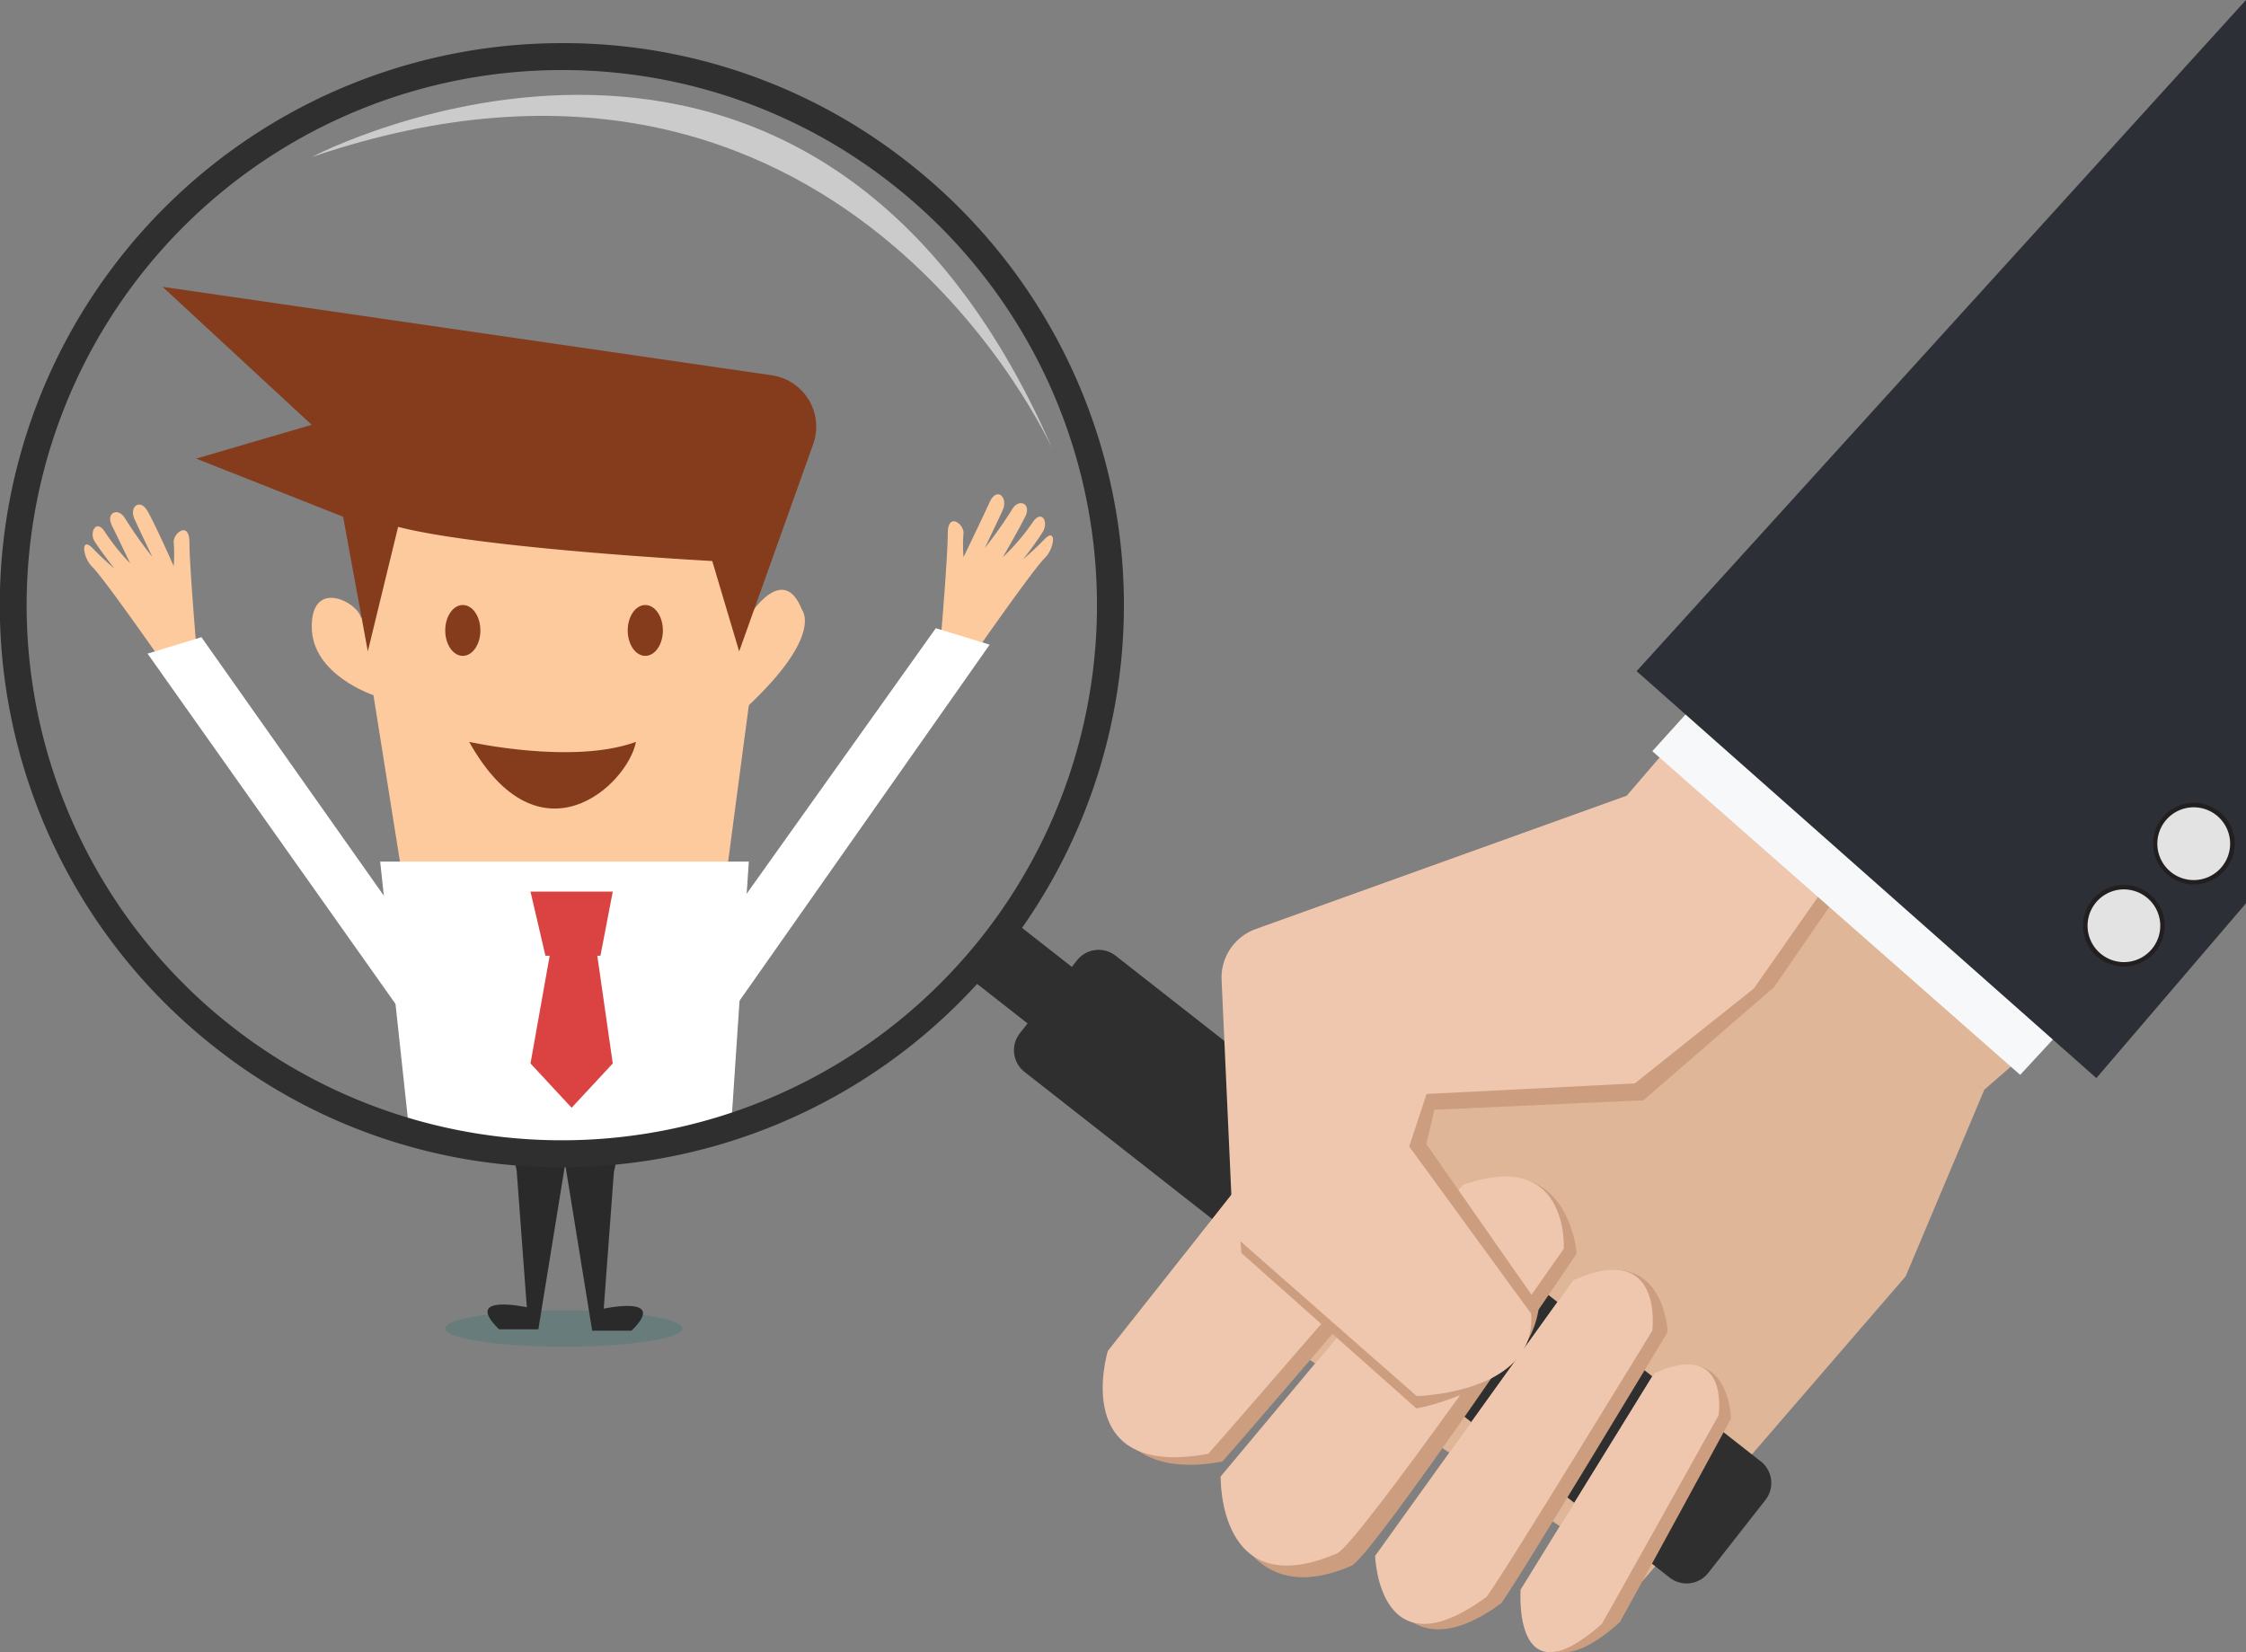 <svg xmlns="http://www.w3.org/2000/svg" width="347.496" height="255.678" viewBox="0 0 347.496 255.678">
  <rect x="0" y="0" width="347.496" height="255.678" fill="#808080" stroke="none"/>
  <g id="グループ_449" data-name="グループ 449" transform="translate(-76.785 -91.333)">
    <path id="パス_3849" data-name="パス 3849" d="M160.136,260.409,155.8,233.158s-9.547-3.124-9.547-10.588,6.943-3.819,7.551-1.562,4.31-17.585,4.31-17.585l50.627,4.046,5.139,13.539s5.275-8.6,8.226-1.041c0,0,3.336,3.819-8.226,14.754-.8,5.9-3.4,25.689-3.4,25.689Z" transform="translate(-21.235 -34.265)" fill="#fdca9e"/>
    <path id="パス_3850" data-name="パス 3850" d="M112.874,225.46s-1.041-12.324-1.041-15.8-2.6-1.389-2.43,0a23.052,23.052,0,0,1-.008,3.645s-2.646-6.022-4.042-8.505c-1.139-2.025-2.893-.694-2.025,1.215S106.1,211.9,106.1,211.9a64.6,64.6,0,0,1-4.166-5.877c-1.041-1.909-3.124-1.041-2.083,1.041s2.807,5.812,2.807,5.812a33.49,33.49,0,0,1-3.849-4.771c-1.389-2.256-2.43,0-1.736,1.215s3.124,4.339,3.124,4.339a45.342,45.342,0,0,1-3.345-3.124c-1.862-1.909-1.61,1.389,0,2.951s9.631,13.018,9.631,13.018Z" transform="translate(-5.738 -34.378)" fill="#fdca9e"/>
    <path id="パス_3851" data-name="パス 3851" d="M286.486,223.37s1.041-12.324,1.041-15.8,2.6-1.389,2.43,0a23.053,23.053,0,0,0,.008,3.645s2.856-5.914,4.042-8.505c1.139-2.488,2.893-.694,2.025,1.215s-2.777,5.877-2.777,5.877a64.608,64.608,0,0,0,4.166-5.877c1.041-1.909,3.124-1.041,2.083,1.041s-3.453,6.256-3.453,6.256a34.521,34.521,0,0,0,4.495-5.214c1.389-2.256,2.613-.463,1.736,1.215a46.292,46.292,0,0,1-3.124,4.339,45.5,45.5,0,0,0,3.345-3.124c1.862-1.909,1.609,1.389,0,2.951s-9.631,13.018-9.631,13.018Z" transform="translate(-64.105 -33.676)" fill="#fdca9e"/>
    <path id="パス_3852" data-name="パス 3852" d="M166.013,325.228,161.5,283.348h57.039l-2.767,41.416-25.63,2.314Z" transform="translate(-25.897 -58.698)" fill="#fff"/>
    <path id="パス_3853" data-name="パス 3853" d="M147.391,274.992,118,233.333l-8.332,2.546,39.344,55.594Z" transform="translate(-10.052 -43.409)" fill="#fff"/>
    <path id="パス_3854" data-name="パス 3854" d="M240.87,274.149l30.494-42.815,8.332,2.546-40.028,56.982Z" transform="translate(-49.792 -42.797)" fill="#fff"/>
    <path id="パス_3855" data-name="パス 3855" d="M468.977,322.395l-12.163,28.861-40.72,47.162L355.456,358.09l28.677-40.642,50.7-21.878Z" transform="translate(-85.189 -62.434)" fill="#e0b699"/>
    <path id="パス_3856" data-name="パス 3856" d="M322.8,212.361" transform="translate(-75.206 -36.998)" fill="none" stroke="#231f20" stroke-miterlimit="10" stroke-width="1"/>
    <path id="パス_3857" data-name="パス 3857" d="M419,388.14l-8.845,11.285a4.253,4.253,0,0,1-5.971.723L304.366,321.9a4.253,4.253,0,0,1-.723-5.971l8.845-11.285a4.253,4.253,0,0,1,5.971-.723l99.819,78.246A4.253,4.253,0,0,1,419,388.14Z" transform="translate(-69.072 -64.711)" fill="#302f2f"/>
    <rect id="長方形_183" data-name="長方形 183" width="11.109" height="25.01" transform="translate(226.93 242.765) rotate(-51.909)" fill="#302f2f"/>
    <path id="パス_3858" data-name="パス 3858" d="M510.02,315.1l-32.126-27.765-6.1,8.055,32.744,24.485Z" transform="translate(-120.754 -59.918)" fill="#e0b699"/>
    <path id="パス_3859" data-name="パス 3859" d="M343.038,356.9,323.526,381.57s-3.915,21.051,17.705,17.1c1.918-2.077,20.274-23.513,20.274-23.513Z" transform="translate(-75.343 -81.181)" fill="#cc9e7f"/>
    <path id="パス_3860" data-name="パス 3860" d="M342.81,356.9,323.3,381.57s-6.1,19.855,15.519,15.9c1.918-2.077,20.815-23.942,20.815-23.942Z" transform="translate(-75.115 -81.181)" fill="#efc7af"/>
    <path id="パス_3861" data-name="パス 3861" d="M367,378.187l-18.2,21.787s1.707,21.82,20.23,13.8c3.16-1.309,34.847-48.3,34.847-48.3s-1.068-16.5-17.631-10.657C383.733,357.663,367,378.187,367,378.187Z" transform="translate(-83.154 -80.164)" fill="#cc9e7f"/>
    <path id="パス_3862" data-name="パス 3862" d="M413.865,375.912,383.22,418.6s2.815,19.538,19.466,7.348c1.552-1.719,25.8-42.018,25.8-42.018S427.987,369.645,413.865,375.912Z" transform="translate(-93.676 -86.509)" fill="#cc9e7f"/>
    <path id="パス_3863" data-name="パス 3863" d="M413.865,375.905,383.22,418.6s.555,18.542,17.2,6.352c1.553-1.72,25.676-41.209,25.676-41.209S427.987,369.638,413.865,375.905Z" transform="translate(-93.676 -86.502)" fill="#efc7af"/>
    <path id="パス_3864" data-name="パス 3864" d="M367,378.166l-18.2,21.787s-.505,19.887,18.018,11.868c3.16-1.309,35.062-47.119,35.062-47.119s.929-15.743-15.634-9.9C383.732,357.642,367,378.166,367,378.166Z" transform="translate(-83.153 -80.143)" fill="#efc7af"/>
    <path id="パス_3865" data-name="パス 3865" d="M436.326,396.758,415.64,430.285s1.118,17.966,15.373,4.977c1.22-2.1,17.169-31.439,17.169-31.439S448.1,391.486,436.326,396.758Z" transform="translate(-103.587 -92.966)" fill="#cc9e7f"/>
    <path id="パス_3866" data-name="パス 3866" d="M436.311,396.738l-20.686,33.527s-1.312,17.619,12.574,5.279c1.22-2.1,18.052-32.27,18.052-32.27S448.084,391.466,436.311,396.738Z" transform="translate(-103.572 -92.947)" fill="#efc7af"/>
    <path id="パス_3867" data-name="パス 3867" d="M418.273,257.739l-6.523,7.592-57.3,20.6a7.954,7.954,0,0,0-5.243,8.032l2.912,42.12L379.2,360.13s17.506-2.924,18.984-15.943c-1.285-1.766-17.435-24.956-17.435-24.956l1.234-5.314,32.35-1.468,20.2-17.5,10.079-14.621Z" transform="translate(-83.273 -50.87)" fill="#cc9e7f"/>
    <path id="パス_3868" data-name="パス 3868" d="M418.213,257.739l-6.523,7.592-57.435,20.648A7.954,7.954,0,0,0,349,293.823l1.791,39.455,28.389,24.94s18.629-.383,17.708-12.75C395.6,343.7,378.031,319.6,378.031,319.6l2.679-8.124,32.22-1.642,18.424-14.685,10.7-15.282Z" transform="translate(-83.213 -50.87)" fill="#efc7af"/>
    <path id="パス_3869" data-name="パス 3869" d="M444.982,253.379,501.9,303.466l10.821-11.723L456.006,241.2Z" transform="translate(-112.556 -45.813)" fill="#f6f8f9"/>
    <path id="パス_3870" data-name="パス 3870" d="M512.619,258.149l-71.135-62.964L535.768,91.333V231.1Z" transform="translate(-111.487 0)" fill="#2c2f35"/>
    <g id="グループ_444" data-name="グループ 444" transform="translate(399.077 228.256)">
      <path id="パス_3871" data-name="パス 3871" d="M541.58,293.922a5.971,5.971,0,1,1,4.778,6.962A5.971,5.971,0,0,1,541.58,293.922Z" transform="translate(-541.132 -288.695)" fill="#e3e3e4"/>
      <path id="パス_3872" data-name="パス 3872" d="M547.3,301.18a6.318,6.318,0,1,1,6.2-5.163A6.364,6.364,0,0,1,547.3,301.18Zm-.013-11.943a5.624,5.624,0,0,0-1.021,11.153,5.7,5.7,0,0,0,1.035.1,5.624,5.624,0,0,0,1.021-11.153A5.7,5.7,0,0,0,547.291,289.236Z" transform="translate(-540.979 -288.542)" fill="#231f20"/>
    </g>
    <g id="グループ_445" data-name="グループ 445" transform="translate(409.908 215.554)">
      <path id="パス_3873" data-name="パス 3873" d="M557.179,275.627a5.971,5.971,0,1,1,4.778,6.962A5.971,5.971,0,0,1,557.179,275.627Z" transform="translate(-556.731 -270.4)" fill="#e3e3e4"/>
      <path id="パス_3874" data-name="パス 3874" d="M562.9,282.885a6.318,6.318,0,1,1,6.205-5.163A6.355,6.355,0,0,1,562.9,282.885Zm-.013-11.943a5.63,5.63,0,1,0,1.034.1A5.7,5.7,0,0,0,562.891,270.941Z" transform="translate(-556.578 -270.247)" fill="#231f20"/>
    </g>
    <path id="パス_3875" data-name="パス 3875" d="M207.729,290.039H195l2.314,9.924h8.506Z" transform="translate(-36.138 -60.744)" fill="#db4242"/>
    <path id="パス_3876" data-name="パス 3876" d="M198.3,301.643,195,320.174l6.364,6.854,6.364-6.854-2.661-18.531Z" transform="translate(-36.138 -64.291)" fill="#db4242"/>
    <path id="パス_3877" data-name="パス 3877" d="M144.764,211.662l-3.819-20.829-22.738-9,17.878-5.229L113,155.25l94.259,13.69a8.036,8.036,0,0,1,6.412,10.655l-11.453,32.067-4.166-13.983s-35.479-1.894-48.6-5.284Z" transform="translate(-11.071 -19.539)" fill="#843c1c"/>
    <path id="パス_3878" data-name="パス 3878" d="M181.438,230.1c0,2.173-1.217,3.935-2.719,3.935S176,232.274,176,230.1s1.218-3.934,2.72-3.934S181.438,227.928,181.438,230.1Z" transform="translate(-30.33 -41.218)" fill="#843c1c"/>
    <path id="パス_3879" data-name="パス 3879" d="M222.105,230.1c0,2.173-1.218,3.935-2.72,3.935s-2.719-1.761-2.719-3.935,1.217-3.934,2.719-3.934S222.105,227.928,222.105,230.1Z" transform="translate(-42.761 -41.218)" fill="#843c1c"/>
    <path id="パス_3880" data-name="パス 3880" d="M181.333,256.667s16.022,3.587,25.805,0C205.866,263.32,192.211,276.108,181.333,256.667Z" transform="translate(-31.96 -50.542)" fill="#843c1c"/>
    <path id="パス_3881" data-name="パス 3881" d="M212.688,386.15c0,1.556-8.213,2.817-18.344,2.817S176,387.706,176,386.15s8.213-2.817,18.344-2.817S212.688,384.594,212.688,386.15Z" transform="translate(-30.33 -89.263)" fill="#59797a" opacity="0.61"/>
    <g id="グループ_448" data-name="グループ 448" transform="translate(152.211 269.639)">
      <g id="グループ_446" data-name="グループ 446">
        <path id="パス_3882" data-name="パス 3882" d="M189.932,350.948l1.569,21.166s-10.075-2.2-4.288,3.414h6.075l4.166-25.7-8.158-1.682Z" transform="translate(-185.42 -348.145)" fill="#2b2a2a"/>
        <line id="線_1" data-name="線 1" x2="0.636" y2="2.802" transform="translate(3.876 0)" fill="#2b2a2a"/>
      </g>
      <g id="グループ_447" data-name="グループ 447" transform="translate(12.034 0.218)">
        <path id="パス_3883" data-name="パス 3883" d="M210.273,351.261,208.7,372.427s10.075-2.2,4.288,3.414h-6.075l-4.166-25.7,8.158-1.681Z" transform="translate(-202.752 -348.459)" fill="#2b2a2a"/>
        <line id="線_2" data-name="線 2" x1="0.636" y2="2.802" transform="translate(7.521)" fill="#2b2a2a"/>
      </g>
    </g>
    <path id="パス_3884" data-name="パス 3884" d="M163.655,274.877a86.091,86.091,0,0,1-53.592-18.525A86.966,86.966,0,0,1,163.77,100.945a86.091,86.091,0,0,1,53.592,18.525,86.966,86.966,0,0,1-53.707,155.408Zm.115-169.766a82.8,82.8,0,1,0,51.022,17.637A82.364,82.364,0,0,0,163.77,105.111Z" transform="translate(0 -2.938)" fill="#302f2f"/>
    <path id="パス_3885" data-name="パス 3885" d="M146.25,122.094s77.262-40.732,114.687,45.362C260.937,167.456,228.351,94.09,146.25,122.094Z" transform="translate(-21.235 -6.46)" fill="#fff" opacity="0.59"/>
  </g>
</svg>
